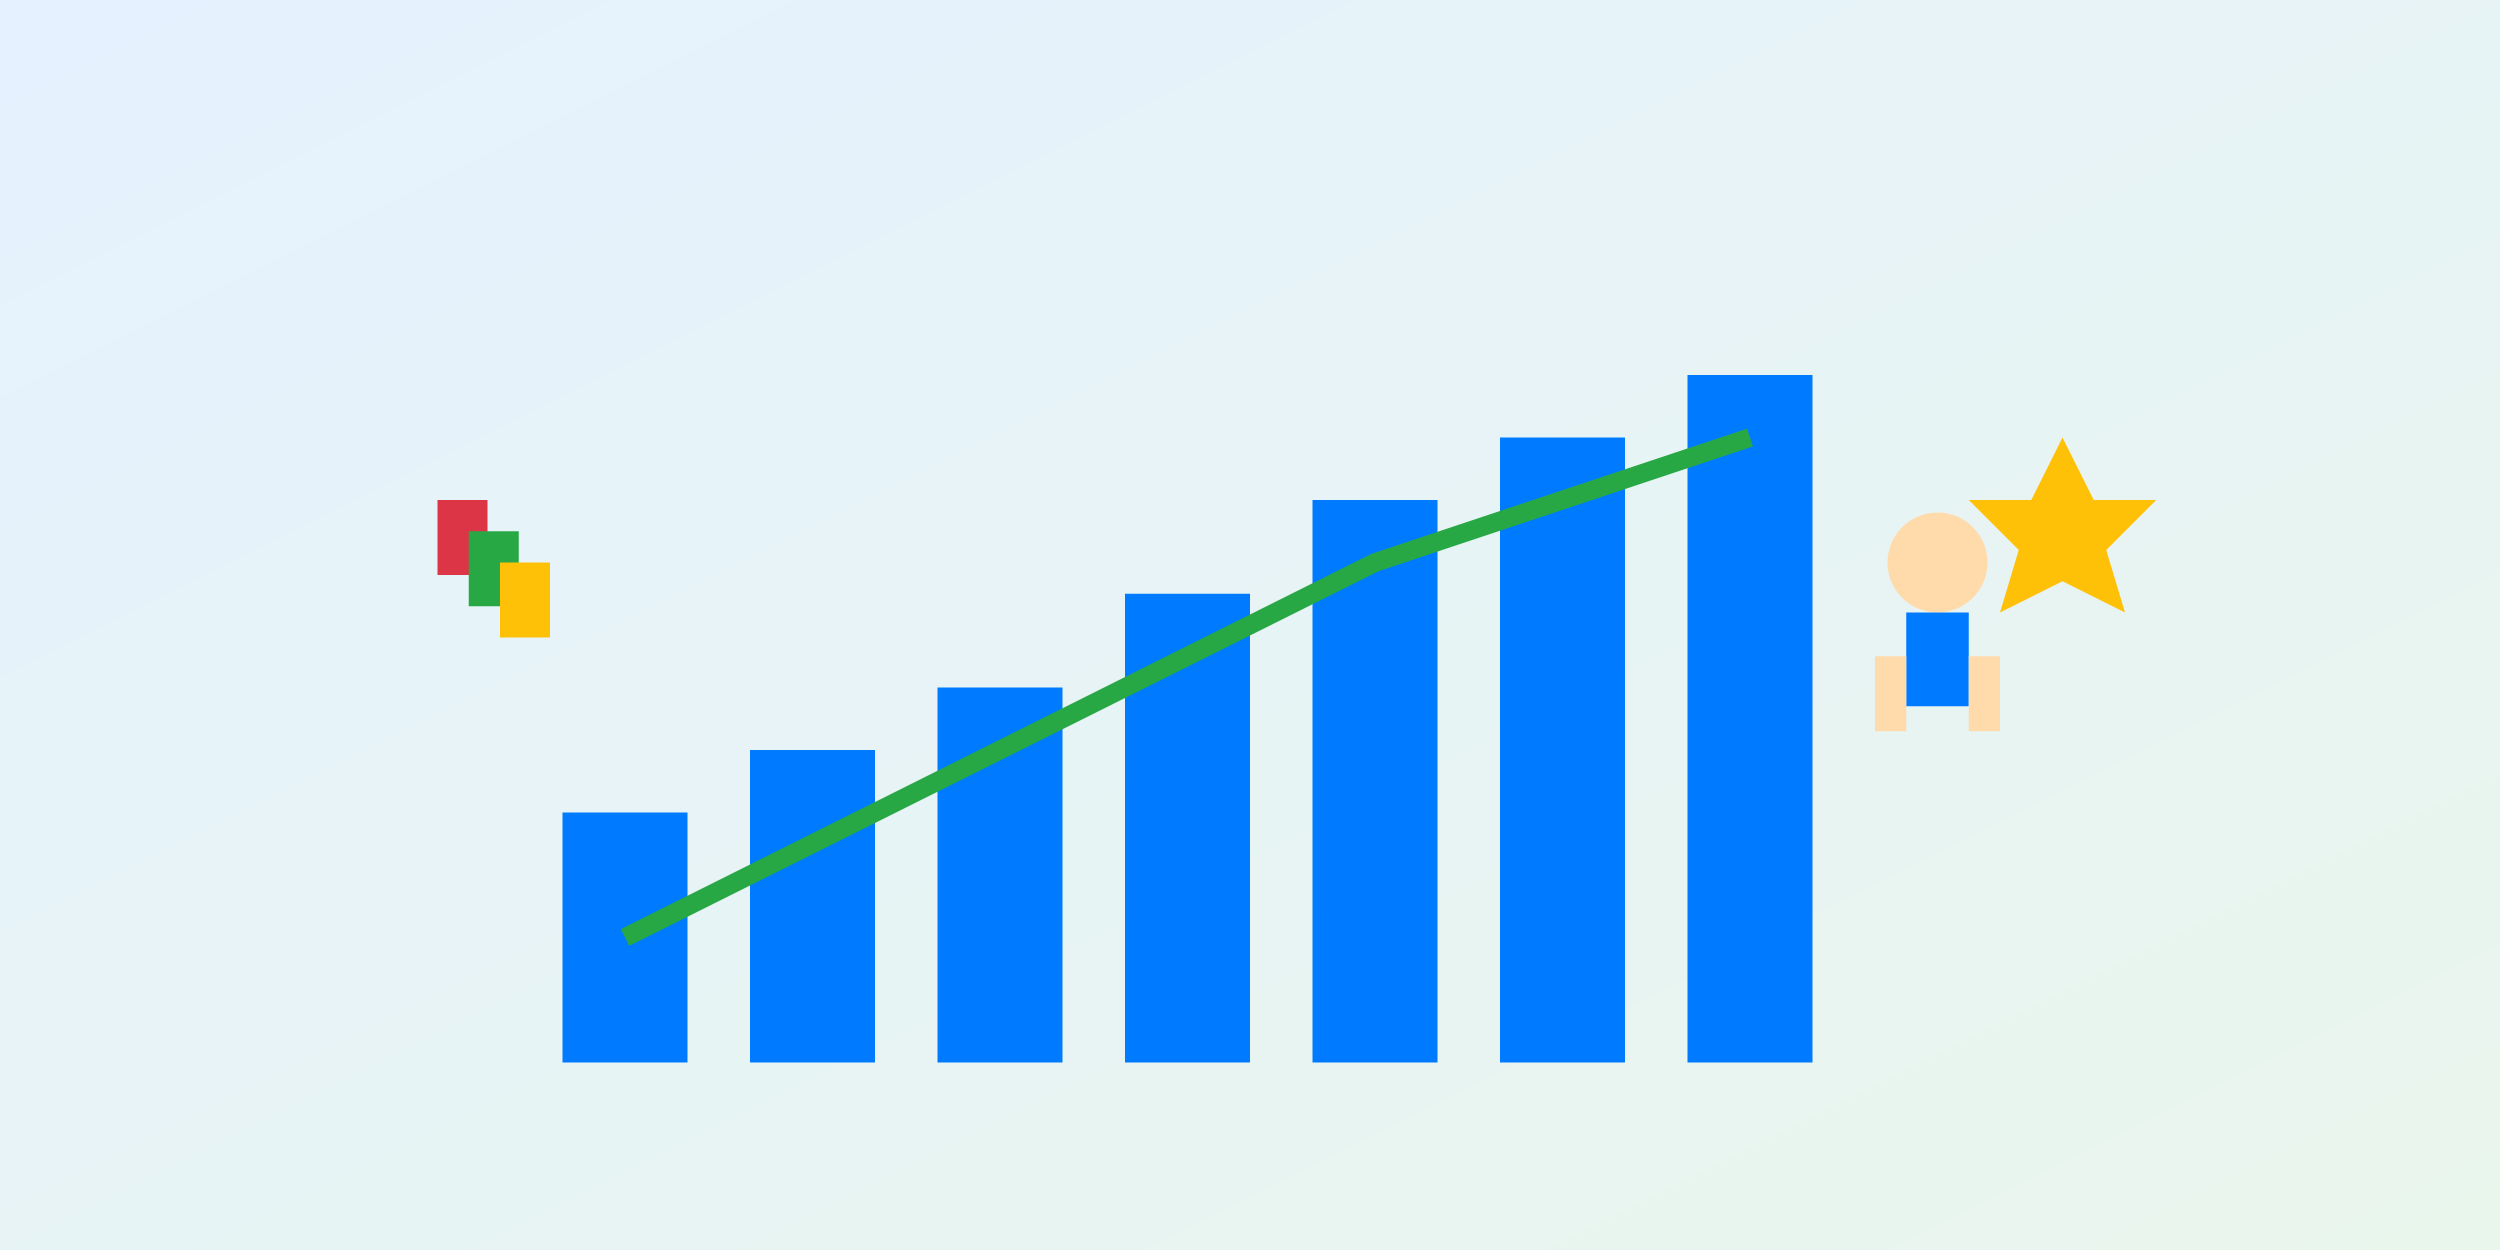 <svg width="400" height="200" viewBox="0 0 400 200" fill="none" xmlns="http://www.w3.org/2000/svg">
  <rect width="400" height="200" fill="url(#blogGradient1)"/>
  <!-- Growth chart representation -->
  <g transform="translate(50, 50)">
    <!-- Chart bars -->
    <rect x="40" y="80" width="20" height="40" fill="#007bff"/>
    <rect x="70" y="70" width="20" height="50" fill="#007bff"/>
    <rect x="100" y="60" width="20" height="60" fill="#007bff"/>
    <rect x="130" y="45" width="20" height="75" fill="#007bff"/>
    <rect x="160" y="30" width="20" height="90" fill="#007bff"/>
    <rect x="190" y="20" width="20" height="100" fill="#007bff"/>
    <rect x="220" y="10" width="20" height="110" fill="#007bff"/>
    
    <!-- Trend line -->
    <path d="M50 100 L80 85 L110 70 L140 55 L170 40 L200 30 L230 20" stroke="#28a745" stroke-width="3" fill="none"/>
    
    <!-- Person climbing -->
    <circle cx="260" cy="40" r="8" fill="#ffdbac"/>
    <rect x="255" y="48" width="10" height="15" fill="#007bff"/>
    <rect x="250" y="55" width="5" height="12" fill="#ffdbac"/>
    <rect x="265" y="55" width="5" height="12" fill="#ffdbac"/>
    
    <!-- Books/knowledge symbols -->
    <rect x="20" y="30" width="8" height="12" fill="#dc3545"/>
    <rect x="25" y="35" width="8" height="12" fill="#28a745"/>
    <rect x="30" y="40" width="8" height="12" fill="#ffc107"/>
    
    <!-- Achievement star -->
    <polygon points="280,20 285,30 295,30 287,38 290,48 280,43 270,48 273,38 265,30 275,30" fill="#ffc107"/>
  </g>
  
  <defs>
    <linearGradient id="blogGradient1" x1="0%" y1="0%" x2="100%" y2="100%">
      <stop offset="0%" style="stop-color:#007bff;stop-opacity:0.1"/>
      <stop offset="100%" style="stop-color:#28a745;stop-opacity:0.1"/>
    </linearGradient>
  </defs>
</svg>